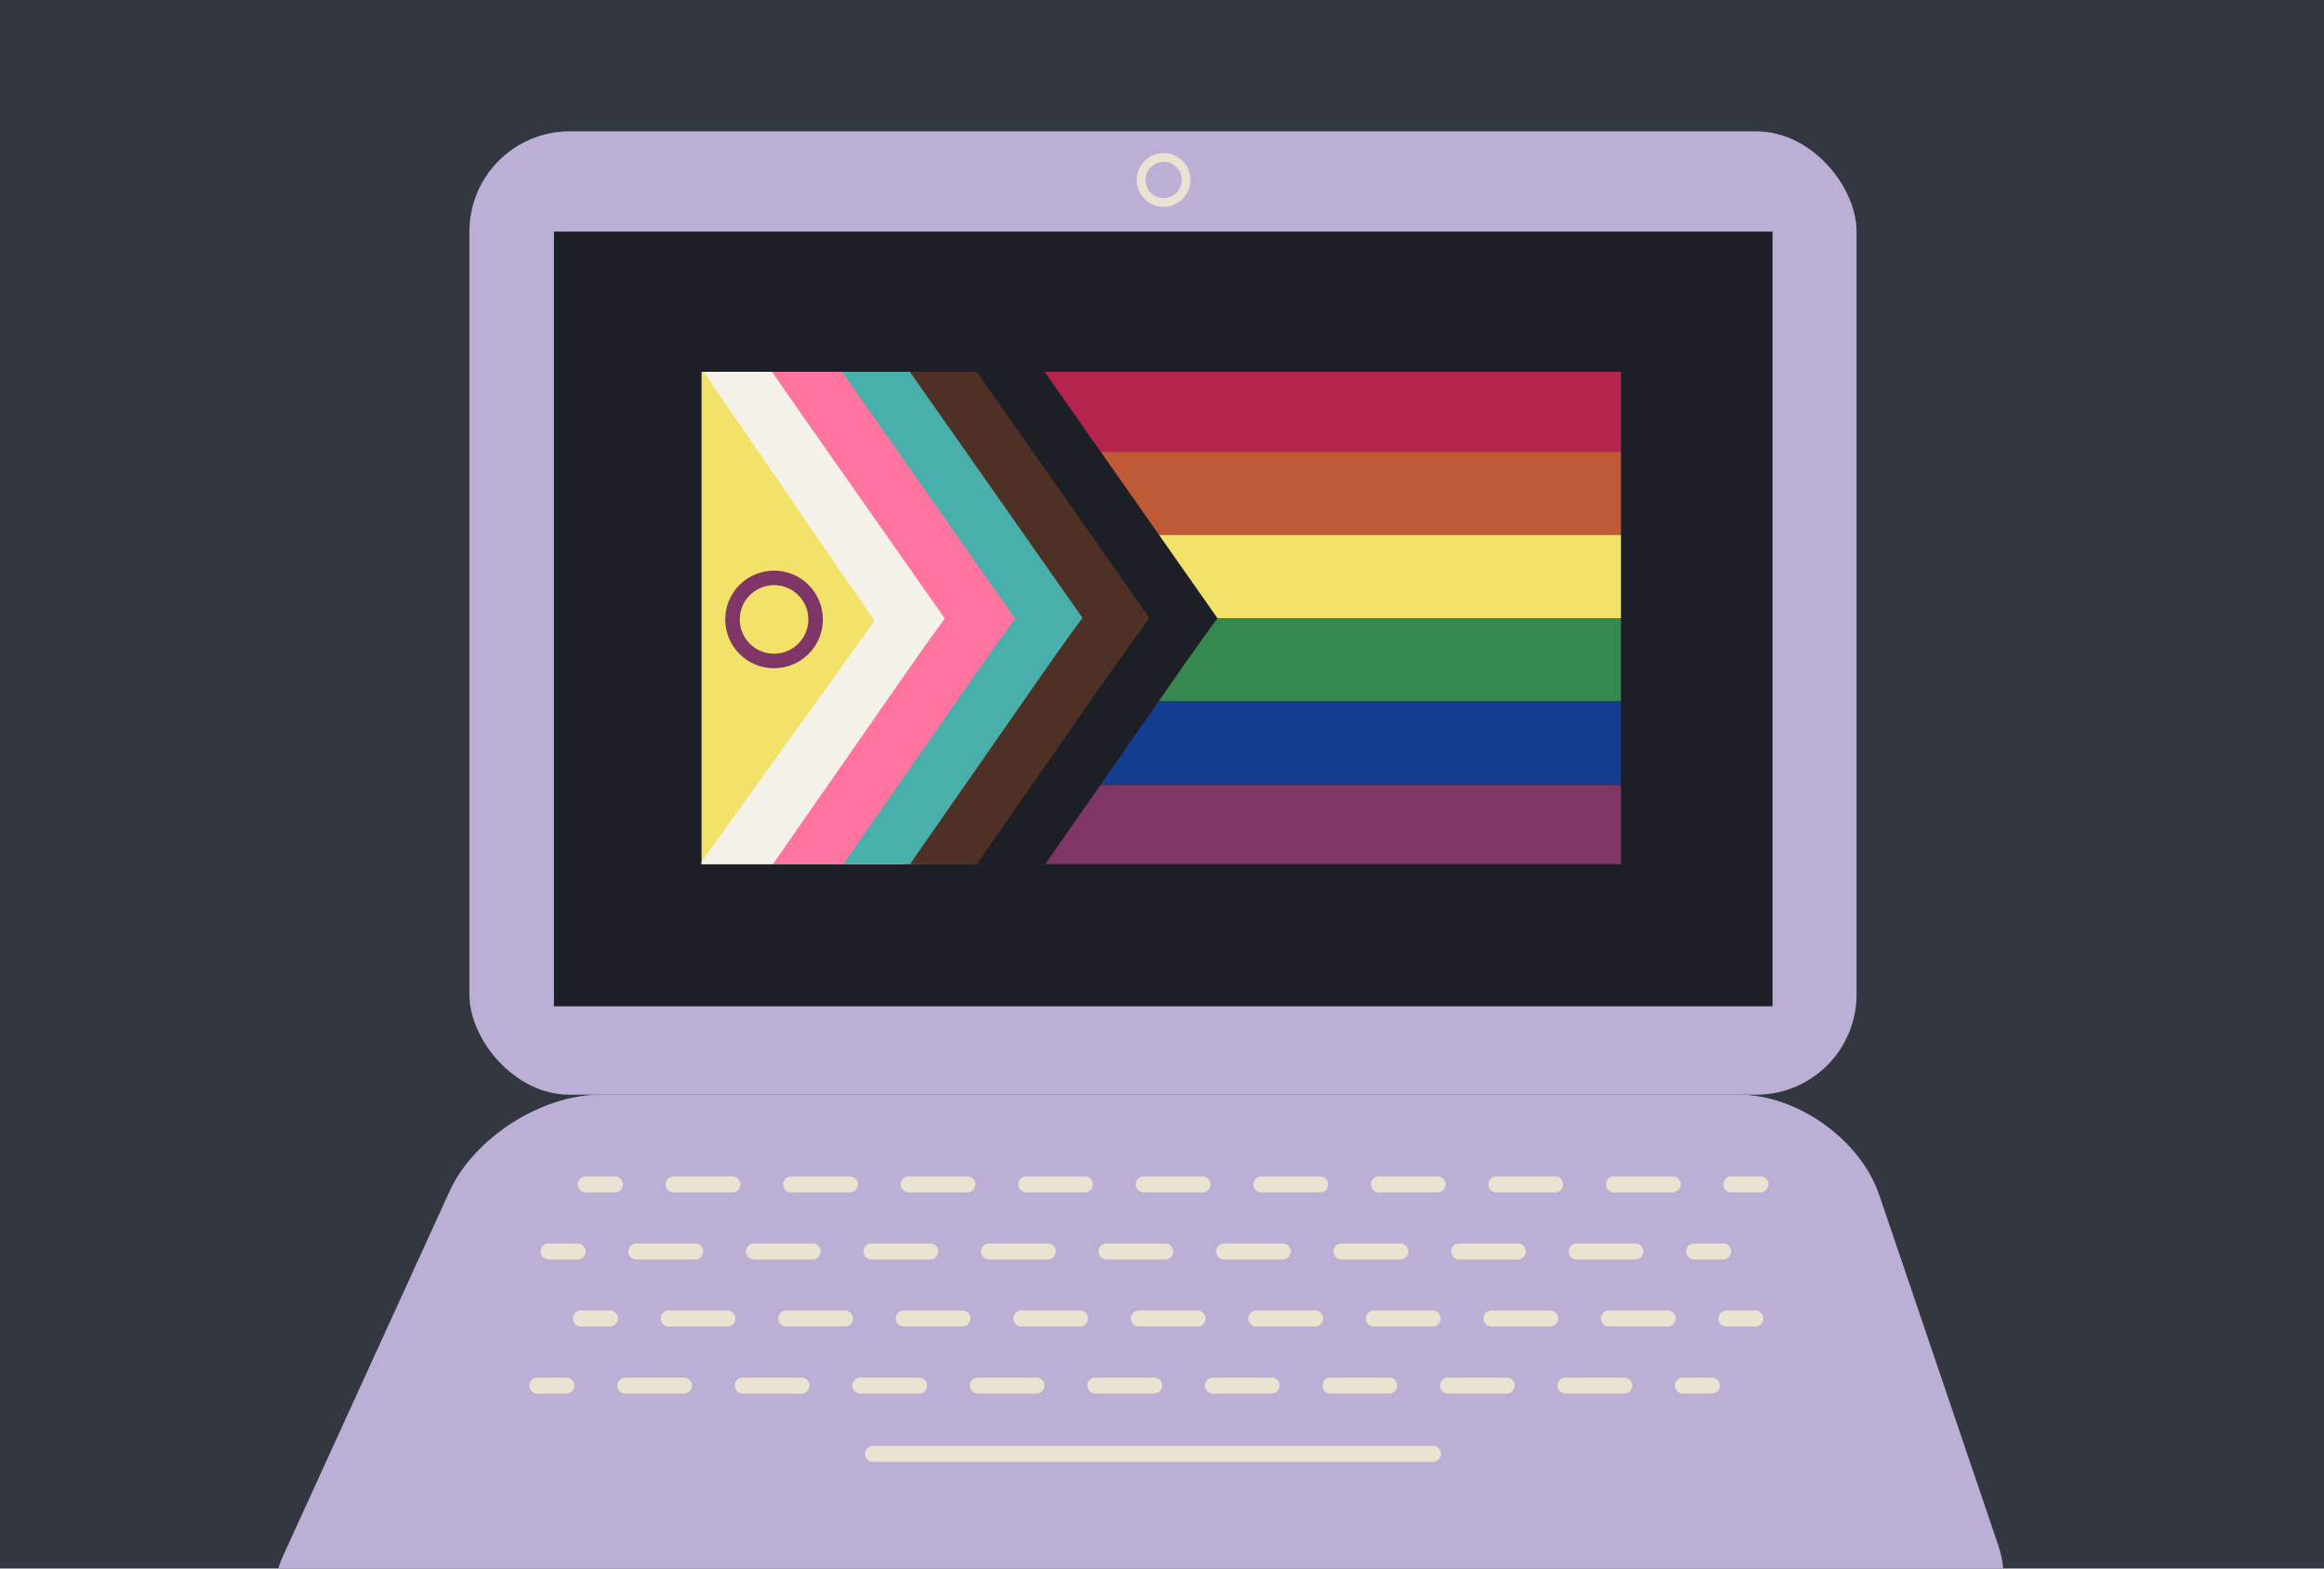 <?xml version="1.0" encoding="UTF-8"?><svg id="a" xmlns="http://www.w3.org/2000/svg" xmlns:xlink="http://www.w3.org/1999/xlink" viewBox="0 0 1600 1080"><defs><style>.d,.e,.f,.g,.h{fill:none;}.i{fill:#f3e269;}.j{fill:#f4f1e8;}.k{fill:#7f3667;}.l{fill:#333740;}.m{fill:#b5244c;}.n{fill:#bcafd5;}.o{fill:#bf5a36;}.p{fill:#133d8e;}.q{fill:#1d1f27;}.r{fill:#35884e;}.s{fill:#49afab;}.t{fill:#4f3025;}.e,.f{stroke-width:11px;}.e,.f,.h{stroke:#eae3d2;stroke-linecap:round;stroke-linejoin:round;}.f{stroke-dasharray:0 0 40.46 40.46;}.g{stroke:#7f3667;stroke-width:10px;}.g,.u{stroke-miterlimit:10;}.u{fill:#ff749e;stroke:#ff749e;}.v{clip-path:url(#c);}.h{stroke-width:6px;}</style><clipPath id="c"><rect class="d" x="483" y="256" width="633" height="339"/></clipPath></defs><rect id="b" class="l" x="-15.81" y="-14.02" width="1632.59" height="1109.45"/><g><g><rect class="n" x="323.17" y="90.45" width="955.01" height="663.31" rx="69" ry="69"/><path class="n" d="M1375.64,1063.73c12.91,38.02-9.37,69.23-49.52,69.37l-1088.26,3.7c-40.15,.14-59.36-29.63-42.68-66.16l114.37-250.47c16.68-36.52,63.17-66.41,103.32-66.41h784.49c40.15,0,83.56,31.1,96.48,69.12l81.8,240.85Z"/></g><rect class="q" x="381.38" y="159.46" width="838.96" height="533.39"/></g><g><g><g><line class="e" x1="403.31" y1="815.51" x2="423.31" y2="815.51"/><line class="f" x1="463.77" y1="815.51" x2="1171.73" y2="815.51"/><line class="e" x1="1191.96" y1="815.51" x2="1211.96" y2="815.51"/></g><g><line class="e" x1="377.67" y1="861.68" x2="397.67" y2="861.68"/><line class="f" x1="438.12" y1="861.68" x2="1146.09" y2="861.68"/><line class="e" x1="1166.31" y1="861.68" x2="1186.31" y2="861.68"/></g><g><line class="e" x1="399.91" y1="907.85" x2="419.91" y2="907.85"/><line class="f" x1="460.36" y1="907.85" x2="1168.33" y2="907.85"/><line class="e" x1="1188.55" y1="907.85" x2="1208.55" y2="907.85"/></g><g><line class="e" x1="369.97" y1="954.01" x2="389.97" y2="954.01"/><line class="f" x1="430.43" y1="954.01" x2="1138.39" y2="954.01"/><line class="e" x1="1158.62" y1="954.01" x2="1178.62" y2="954.01"/></g><line class="e" x1="601.08" y1="1001.01" x2="986.6" y2="1001.01"/></g><circle class="h" cx="801.11" cy="123.9" r="15.49"/></g><g class="v"><g><rect class="o" x="578.12" y="310.97" width="538.81" height="57.31"/><rect class="i" x="577.89" y="368.28" width="538.81" height="57.31"/><rect class="r" x="577.89" y="425.58" width="538.81" height="57.31"/><rect class="p" x="578.39" y="482.98" width="538.81" height="57.31"/><rect class="k" x="577.86" y="540.48" width="538.81" height="57.31"/><rect class="m" x="578.35" y="253.95" width="538.81" height="57.31"/><rect class="i" x="482.14" y="254.19" width="147.52" height="343.87"/><g><path class="q" d="M717.72,597.79c36.54-52.5,73.08-105,109.62-157.5-5.1-14.71-10.2-29.42-15.3-44.13-48.25,67.21-96.49,134.42-144.74,201.63h50.41Z"/><path class="q" d="M812.7,460.72c-47.28-68.92-94.56-137.85-141.85-206.77h46.89l120.46,171.73c-8.5,11.68-17,23.36-25.5,35.04Z"/></g><g><path class="t" d="M670.76,597.5c36.54-52.5,73.08-105,109.62-157.5-5.1-14.71-10.2-29.42-15.3-44.13-48.25,67.21-96.49,134.42-144.74,201.63h50.41Z"/><path class="t" d="M765.74,460.43c-47.28-68.92-94.56-137.85-141.85-206.77h46.89l120.46,171.73c-8.5,11.68-17,23.36-25.5,35.04Z"/></g><g><path class="s" d="M624.76,597.5c36.54-52.5,73.08-105,109.62-157.5-5.1-14.71-10.2-29.42-15.3-44.13-48.25,67.21-96.49,134.42-144.74,201.63h50.41Z"/><path class="s" d="M719.74,460.43c-47.28-68.92-94.56-137.85-141.85-206.77h46.89l120.46,171.73c-8.5,11.68-17,23.36-25.5,35.04Z"/></g><g><path class="u" d="M577.76,598.05c36.54-52.5,73.08-105,109.62-157.5-5.1-14.71-10.2-29.42-15.3-44.13-48.25,67.21-96.49,134.42-144.74,201.63h50.41Z"/><path class="u" d="M672.73,460.98c-47.28-68.92-94.56-137.85-141.85-206.77h46.89l120.46,171.73c-8.5,11.68-17,23.36-25.5,35.04Z"/></g><g><path class="j" d="M530.01,598.03c36.54-52.5,73.08-105,109.62-157.5-5.1-14.71-10.2-29.42-15.3-44.13-48.25,67.21-96.49,134.42-144.74,201.63h50.41Z"/><path class="j" d="M624.99,460.96c-47.28-68.92-94.56-137.85-141.85-206.77h46.89l120.46,171.73c-8.5,11.68-17,23.36-25.5,35.04Z"/></g><circle class="g" cx="532.91" cy="426.5" r="28.61"/></g></g></svg>